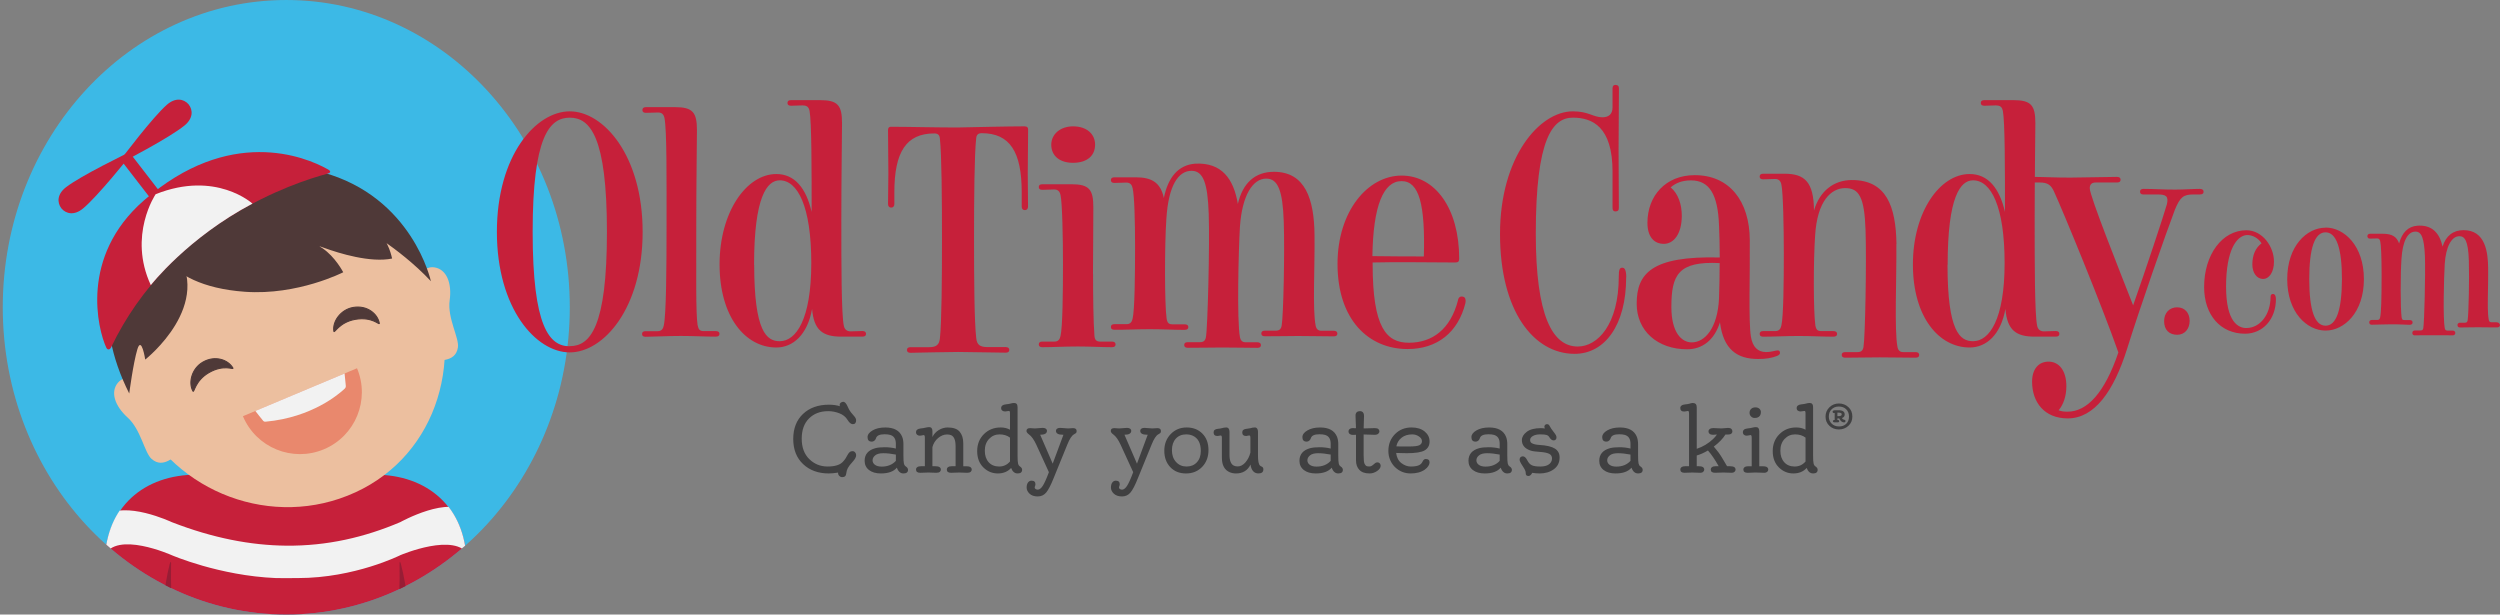 <svg xmlns="http://www.w3.org/2000/svg" xmlns:xlink="http://www.w3.org/1999/xlink" width="434.478" height="106.803" viewBox="0 0 434.478 106.803"><rect x="0" y="0" width="434.478" height="106.803" fill="#808080" stroke="none"/><path fill="#3CB9E6" d="M99.024 53.402c0 29.492-22.059 53.401-49.271 53.401s-49.273-23.908-49.273-53.401 22.06-53.4 49.272-53.4 49.272 23.908 49.272 53.4"/><defs><path id="a" d="M.48 53.402c0 29.492 22.06 53.401 49.271 53.401 27.213 0 49.272-23.909 49.272-53.401s-22.059-53.402-49.272-53.402c-27.211 0-49.271 23.91-49.271 53.402"/></defs><clipPath id="b"><use xlink:href="#a" overflow="visible"/></clipPath><path clip-path="url(#b)" fill="#C6203A" d="M81.125 98.433c0-10.54-7.137-15.938-15.94-15.938h-31.089c-8.803 0-15.939 5.398-15.939 15.938v5.819l10.188.032c-.485 7.227-1.31 14.903 3.839 22.992 0 0 6.579 1.436 17.593 1.436l17.799-1.436c5.149-8.089 4.926-17.573 3.84-22.992l9.709-.032v-5.819z"/><defs><path id="c" d="M.48 53.402c0 29.492 22.06 53.401 49.271 53.401 27.213 0 49.272-23.909 49.272-53.401s-22.059-53.402-49.272-53.402c-27.211 0-49.271 23.91-49.271 53.402"/></defs><clipPath id="d"><use xlink:href="#c" overflow="visible"/></clipPath><path clip-path="url(#d)" fill="#C6203A" d="M30.776 37.202l-1.577 1.216-8.035-10.398 1.579-1.216z"/><defs><path id="e" d="M.48 53.402c0 29.492 22.06 53.401 49.271 53.401 27.213 0 49.272-23.909 49.272-53.401s-22.059-53.402-49.272-53.402c-27.211 0-49.271 23.91-49.271 53.402"/></defs><clipPath id="f"><use xlink:href="#e" overflow="visible"/></clipPath><path clip-path="url(#f)" fill="#ECBF9F" d="M75.381 49.601c5.52 15.166-.876 31.85-16.426 37.075-14.43 4.851-30.894-2.677-36.414-17.844-5.521-15.166 1.833-31.766 16.425-37.076 14.592-5.312 30.896 2.678 36.415 17.845"/><defs><path id="g" d="M.48 53.402c0 29.492 22.06 53.401 49.271 53.401 27.213 0 49.272-23.909 49.272-53.401s-22.059-53.402-49.272-53.402c-27.211 0-49.271 23.91-49.271 53.402"/></defs><clipPath id="h"><use xlink:href="#g" overflow="visible"/></clipPath><path clip-path="url(#h)" fill="#ECBF9F" d="M23.794 66.273s-1.941-1.357-3.294.234c-1.352 1.59-.581 4.017 1.702 6.079 2.282 2.062 2.902 6.075 4.137 7.165 2.129 1.878 4.142-.737 5.164-1.179 1.02-.44-3.035-8.56-3.035-8.56l-4.674-3.739z"/><defs><path id="i" d="M.48 53.402c0 29.492 22.06 53.401 49.271 53.401 27.213 0 49.272-23.909 49.272-53.401s-22.059-53.402-49.272-53.402c-27.211 0-49.271 23.91-49.271 53.402"/></defs><clipPath id="j"><use xlink:href="#i" overflow="visible"/></clipPath><path clip-path="url(#j)" fill="#ECBF9F" d="M72.868 48.412s.614-2.288 2.675-1.938c2.059.351 3.026 2.704 2.604 5.751-.423 3.046 1.68 6.52 1.437 8.146-.424 2.807-3.646 2.1-4.713 2.418-1.066.318-3.179-8.509-3.179-8.509l1.176-5.868z"/><defs><path id="k" d="M.48 53.402c0 29.492 22.06 53.401 49.271 53.401 27.213 0 49.272-23.909 49.272-53.401s-22.059-53.402-49.272-53.402c-27.211 0-49.271 23.91-49.271 53.402"/></defs><clipPath id="l"><use xlink:href="#k" overflow="visible"/></clipPath><path clip-path="url(#l)" fill="#4F3938" d="M36.304 64.754c2.648-1.529 4.376-.433 4.172-.787-.825-1.431-3.08-2.264-5.22-1.027-1.936 1.115-2.546 3.602-1.72 5.032.204.356.324-1.807 2.768-3.218"/><defs><path id="m" d="M.48 53.402c0 29.492 22.06 53.401 49.271 53.401 27.213 0 49.272-23.909 49.272-53.401s-22.059-53.402-49.272-53.402c-27.211 0-49.271 23.91-49.271 53.402"/></defs><clipPath id="n"><use xlink:href="#m" overflow="visible"/></clipPath><path clip-path="url(#n)" stroke="#4F3938" stroke-width=".192" stroke-linecap="round" stroke-linejoin="round" stroke-miterlimit="10" d="M36.304 64.754c2.648-1.529 4.376-.433 4.172-.787-.825-1.431-3.08-2.264-5.22-1.027-1.936 1.115-2.546 3.602-1.72 5.032.204.356.324-1.807 2.768-3.218z" fill="none"/><defs><path id="o" d="M.48 53.402c0 29.492 22.06 53.401 49.271 53.401 27.213 0 49.272-23.909 49.272-53.401s-22.059-53.402-49.272-53.402c-27.211 0-49.271 23.91-49.271 53.402"/></defs><clipPath id="p"><use xlink:href="#o" overflow="visible"/></clipPath><path clip-path="url(#p)" fill="#4F3938" d="M61.73 55.499c3.012-.53 4.26 1.09 4.188.688-.286-1.628-2.119-3.179-4.552-2.75-2.2.389-3.625 2.515-3.338 4.142.07.402.922-1.588 3.702-2.08"/><defs><path id="q" d="M.48 53.402c0 29.492 22.06 53.401 49.271 53.401 27.213 0 49.272-23.909 49.272-53.401s-22.059-53.402-49.272-53.402c-27.211 0-49.271 23.91-49.271 53.402"/></defs><clipPath id="r"><use xlink:href="#q" overflow="visible"/></clipPath><path clip-path="url(#r)" stroke="#4F3938" stroke-width=".192" stroke-linecap="round" stroke-linejoin="round" stroke-miterlimit="10" d="M61.73 55.499c3.012-.53 4.26 1.09 4.188.688-.286-1.628-2.119-3.179-4.552-2.75-2.2.389-3.625 2.515-3.338 4.142.07.402.922-1.588 3.702-2.08z" fill="none"/><defs><path id="s" d="M.48 53.402c0 29.492 22.06 53.401 49.271 53.401 27.213 0 49.272-23.909 49.272-53.401s-22.059-53.402-49.272-53.402c-27.211 0-49.271 23.91-49.271 53.402"/></defs><clipPath id="t"><use xlink:href="#s" overflow="visible"/></clipPath><path clip-path="url(#t)" fill="#4F3938" d="M26.637 40.603s.784 9.018 15.929 10.104c9.192.658 17.083-3.391 17.083-3.391s-1.37-2.677-3.634-4.196c-.354-.236-1.004-.526.29-.054 2.657.97 8.079 2.639 11.84 1.865 0 0-.669-3.318-2.196-3.973-3.952-1.699 3.149 1.716 8.938 7.915 0 0-3.171-14.676-18.917-18.948-11.96-3.245-22.739 2.094-29.333 10.678"/><defs><path id="u" d="M.48 53.402c0 29.492 22.06 53.401 49.271 53.401 27.213 0 49.272-23.909 49.272-53.401s-22.059-53.402-49.272-53.402c-27.211 0-49.271 23.91-49.271 53.402"/></defs><clipPath id="v"><use xlink:href="#u" overflow="visible"/></clipPath><path clip-path="url(#v)" fill="#4F3938" d="M28.406 39.033c-10.407 4.536-12.335 16.659-5.946 29.353 0 0 .694-5.312 1.418-7.697.721-2.382 1.361 1.802 1.361 1.802s12.273-9.649 5.078-19.223c-2.242-2.983-1.911-4.235-1.911-4.235"/><defs><path id="w" d="M.48 53.402c0 29.492 22.06 53.401 49.271 53.401 27.213 0 49.272-23.909 49.272-53.401s-22.059-53.402-49.272-53.402c-27.211 0-49.271 23.91-49.271 53.402"/></defs><clipPath id="x"><use xlink:href="#w" overflow="visible"/></clipPath><path clip-path="url(#x)" fill="#C6203A" d="M56.764 30.228c-5.32 1.431-27.069 8.368-37.486 30.201-.131.271-.557.526-.808-.018-1.456-3.137-4.688-15.784 6.532-25.573 14.781-12.896 27.905-7.721 31.994-5.398.588.335.517.586-.232.788"/><defs><path id="y" d="M.48 53.402c0 29.492 22.06 53.401 49.271 53.401 27.213 0 49.272-23.909 49.272-53.401s-22.059-53.402-49.272-53.402c-27.211 0-49.271 23.91-49.271 53.402"/></defs><clipPath id="z"><use xlink:href="#y" overflow="visible"/></clipPath><path clip-path="url(#z)" fill="#F2F2F2" d="M27.048 33.753s-4.85 7.154-.84 15.8c0 0 6.403-8.222 17.669-14.166 0 0-6.349-5.822-16.829-1.634"/><defs><path id="A" d="M.48 53.402c0 29.492 22.06 53.401 49.271 53.401 27.213 0 49.272-23.909 49.272-53.401s-22.059-53.402-49.272-53.402c-27.211 0-49.271 23.91-49.271 53.402"/></defs><clipPath id="B"><use xlink:href="#A" overflow="visible"/></clipPath><path clip-path="url(#B)" fill="#C6203A" d="M20.348 28.669c1.666-.858 9.13-4.755 11.702-6.843 1.502-1.218 1.541-2.681.719-3.702h.001l-.003-.002-.004-.006c-.872-.979-2.32-1.183-3.771.099-2.48 2.189-7.542 8.886-8.676 10.402l.032.052"/><defs><path id="C" d="M.48 53.402c0 29.492 22.06 53.401 49.271 53.401 27.213 0 49.272-23.909 49.272-53.401s-22.059-53.402-49.272-53.402c-27.211 0-49.271 23.91-49.271 53.402"/></defs><clipPath id="D"><use xlink:href="#C" overflow="visible"/></clipPath><path clip-path="url(#D)" fill="#C6203A" d="M23.416 26.064c-1.165 1.469-6.429 8.039-8.976 10.16-1.484 1.238-2.927.994-3.77-.01l-.001.001-.003-.004-.003-.004.001-.001c-.793-1.045-.712-2.506.823-3.681 2.627-2.01 10.178-5.683 11.884-6.503l.045.042"/><defs><path id="E" d="M.48 53.402c0 29.492 22.06 53.401 49.271 53.401 27.213 0 49.272-23.909 49.272-53.401s-22.059-53.402-49.272-53.402c-27.211 0-49.271 23.91-49.271 53.402"/></defs><clipPath id="F"><use xlink:href="#E" overflow="visible"/></clipPath><path clip-path="url(#F)" fill="#E9886D" d="M62.046 63.998c2.3 5.475-.272 11.779-5.748 14.081-5.476 2.302-11.779-.272-14.08-5.747l19.828-8.334z"/><defs><path id="G" d="M.48 53.402c0 29.492 22.06 53.401 49.271 53.401 27.213 0 49.272-23.909 49.272-53.401s-22.059-53.402-49.272-53.402c-27.211 0-49.271 23.91-49.271 53.402"/></defs><clipPath id="H"><use xlink:href="#G" overflow="visible"/></clipPath><path clip-path="url(#H)" fill="#F2F2F2" d="M44.378 71.422l15.506-6.515.213 2.138c.015.197-.042.358-.181.491-1.009.961-5.725 5.008-13.725 5.745-.104.009-.279.037-.442-.133-.162-.168-1.371-1.726-1.371-1.726"/><defs><path id="I" d="M.48 53.402c0 29.492 22.06 53.401 49.271 53.401 27.213 0 49.272-23.909 49.272-53.401s-22.059-53.402-49.272-53.402c-27.211 0-49.271 23.91-49.271 53.402"/></defs><clipPath id="J"><use xlink:href="#I" overflow="visible"/></clipPath><path clip-path="url(#J)" fill="#F2F2F2" d="M29.708 104.106s17.802 6.267 39.603.087l-.406 5.598s-8.169 2.428-18.961 2.428l-19.607-2.169-.629-5.944z"/><defs><path id="K" d="M52.528 82.494h-18.431c-7.716 0-14.152 3.882-15.623 12.171 8.508 7.585 19.402 12.139 31.277 12.139 11.783 0 22.602-4.483 31.08-11.961-1.428-8.292-7.889-12.349-15.644-12.349h-12.659z"/></defs><clipPath id="L"><use xlink:href="#K" overflow="visible"/></clipPath><path clip-path="url(#L)" fill="#F2F2F2" d="M81.258 89.292c-2.976-3.396-11.699 1.453-11.699 1.453-6.148 2.617-12.69 4.159-19.837 4.088-6.133-.061-12.71-1.309-19.866-4.088 0 0-8.259-3.893-11.699-.976-3.883 3.294-2.168 11.698-.031 6.874 1.995-4.496 11.691-.169 11.691-.169s8.284 3.585 18.144 3.99c.216.011.923.012 1.676.011l2.14-.011c9.898 0 17.821-3.99 17.821-3.99s9.646-4.126 11.898.099c2.48 4.658 3.117-3.451-.238-7.281"/><defs><path id="M" d="M.48 53.402c0 29.492 22.06 53.401 49.271 53.401 27.213 0 49.272-23.909 49.272-53.401s-22.059-53.402-49.272-53.402c-27.211 0-49.271 23.91-49.271 53.402"/></defs><clipPath id="N"><use xlink:href="#M" overflow="visible"/></clipPath><path clip-path="url(#N)" fill="#E2BDA1" d="M19.861 104.371c-.022 5.72 1.134 11.519 2.751 16.565.403 1.257 1.451 3.285 2.483.597 0 0 .423 1.87 1.147 2.193.435.193 1.521-.076 1.555-1.704 0 0 1.136 3.059 2.443 2.439 1.098-.52-.118-4.669-.118-4.669s2.126 2.105 3.123 1.151c.501-.481-1.379-3.961-2.1-6.791-.586-2.299-1.014-5.823-1.29-9.961-.098-1.49-9.984-1.812-9.994.18"/><defs><path id="O" d="M.48 53.402c0 29.492 22.06 53.401 49.271 53.401 27.213 0 49.272-23.909 49.272-53.401s-22.059-53.402-49.272-53.402c-27.211 0-49.271 23.91-49.271 53.402"/></defs><clipPath id="P"><use xlink:href="#O" overflow="visible"/></clipPath><path clip-path="url(#P)" fill="#E2BDA1" d="M79.305 104.371c.024 5.72-1.132 11.519-2.75 16.565-.401 1.257-1.45 3.285-2.483.597 0 0-.422 1.87-1.147 2.193-.434.193-1.519-.076-1.555-1.704 0 0-1.137 3.059-2.443 2.439-1.097-.52.118-4.669.118-4.669s-2.125 2.105-3.123 1.151c-.501-.481 1.27-3.626 2.035-6.445.707-2.604.805-6.022 1.354-10.307.19-1.482 9.986-1.812 9.994.18"/><defs><path id="Q" d="M.48 53.402c0 29.492 22.06 53.401 49.271 53.401 27.213 0 49.272-23.909 49.272-53.401s-22.059-53.402-49.272-53.402c-27.211 0-49.271 23.91-49.271 53.402"/></defs><clipPath id="R"><use xlink:href="#Q" overflow="visible"/></clipPath><path clip-path="url(#R)" fill="#981D35" d="M29.854 104.182s-.205-2.294-.12-6.24c.006-.288-.087-.508-.24.069-.461 1.729-1.058 5.278-.84 5.363 1.05.405 1.2.808 1.2.808"/><defs><path id="S" d="M.48 53.402c0 29.492 22.06 53.401 49.271 53.401 27.213 0 49.272-23.909 49.272-53.401s-22.059-53.402-49.272-53.402c-27.211 0-49.271 23.91-49.271 53.402"/></defs><clipPath id="T"><use xlink:href="#S" overflow="visible"/></clipPath><path clip-path="url(#T)" fill="#981D35" d="M69.314 104.182s.206-2.294.121-6.24c-.006-.288.086-.508.24.069.461 1.729 1.149 5.278.838 5.399-1.048.407-1.199.772-1.199.772"/><path fill="#404041" d="M145.652 82.129c-.584.1-1.122.152-1.615.152-1.83 0-3.32-.541-4.463-1.621-1.145-1.08-1.716-2.538-1.716-4.369 0-1.832.566-3.283 1.701-4.354 1.134-1.071 2.635-1.605 4.502-1.605.7 0 1.338.088 1.91.267-.03-.078-.046-.173-.046-.287s.064-.222.195-.328c.129-.103.269-.154.419-.154.149 0 .289.072.419.218.129.142.281.415.456.817.175.4.424.774.749 1.125l.273.319c.234.269.35.51.35.725 0 .455-.191.685-.571.685-.313 0-.625-.255-.932-.762-.306-.508-.775-.884-1.407-1.131-.632-.245-1.278-.369-1.938-.369-1.381 0-2.493.424-3.337 1.268-.845.844-1.268 2.019-1.268 3.523s.44 2.687 1.317 3.543c.878.858 1.935 1.285 3.174 1.285s2.111-.258 2.619-.776c.259-.272.439-.498.54-.675l.251-.448c.228-.438.456-.685.685-.739.076-.021.18-.031.312-.031s.259.068.38.208c.122.141.183.304.183.491 0 .326-.207.712-.621 1.161s-.692.817-.837 1.1c-.145.285-.233.59-.263.914-.041.429-.274.645-.7.645-.188 0-.356-.069-.503-.213-.147-.14-.221-.311-.221-.51l.003-.074zm10.216-.854c-.557.67-1.484 1.006-2.778 1.006-.863 0-1.55-.199-2.06-.593-.51-.395-.765-.931-.765-1.606 0-1.121.622-1.851 1.864-2.193.422-.11.966-.165 1.633-.165s1.311.075 1.929.228v-.839c0-.835-.335-1.35-1.005-1.535-.239-.071-.558-.106-.959-.106-.857 0-1.352.227-1.484.683-.081.243-.226.419-.434.525-.091.046-.196.07-.312.07-.483 0-.724-.262-.724-.778 0-.442.292-.833.873-1.171.581-.341 1.317-.509 2.21-.509 1.512 0 2.489.535 2.93 1.604.147.366.221.796.221 1.295v1.97c0 .691.026 1.153.084 1.389.056.235.159.403.311.5.269.172.404.373.404.599 0 .421-.266.632-.796.632-.527 0-.909-.335-1.142-1.006zm-.174-2.275c-.823-.158-1.551-.236-2.189-.236-.637 0-1.106.126-1.408.377-.302.25-.452.536-.452.855 0 .321.14.585.419.789.279.205.669.307 1.172.307 1.029 0 1.849-.332 2.459-.997l-.001-1.095zm4.234 3.166c-.487 0-.731-.187-.731-.562 0-.183.076-.325.229-.429.152-.101.363-.149.631-.149h.677v-4.964c0-.304-.066-.455-.198-.455-.071 0-.163.016-.281.054-.118.034-.26.054-.426.054-.167 0-.315-.054-.442-.161-.126-.107-.19-.25-.19-.433 0-.385.273-.607.822-.663.289-.025.559-.069.81-.133.251-.063.473-.096.665-.096.371 0 .557.244.557.73v.998c.218-.486.576-.887 1.073-1.2.497-.31 1.023-.467 1.575-.467.984 0 1.681.247 2.093.746.412.496.617 1.167.617 2.008v3.982h.51c.639 0 .959.199.959.599 0 .142-.06.267-.183.377-.123.109-.33.163-.625.163l-1.34-.046-1.447.046c-.487 0-.731-.187-.731-.562 0-.183.076-.325.228-.429.153-.101.364-.149.632-.149h.662v-3.488c0-1.064-.269-1.704-.807-1.919-.188-.076-.413-.112-.677-.112-.543 0-1.061.207-1.557.623-.493.417-.822.946-.986 1.584v3.312h.51c.64 0 .959.199.959.599 0 .142-.06.267-.183.377-.122.109-.33.163-.625.163l-1.339-.046-1.441.048zm15.796-.843c-.573.638-1.345.958-2.314.958-.969 0-1.809-.351-2.519-1.055-.71-.701-1.065-1.645-1.065-2.832 0-1.184.388-2.166 1.165-2.94.775-.776 1.751-1.164 2.923-1.164.598 0 1.135.128 1.614.387v-2.807c0-.199-.018-.323-.049-.374-.033-.053-.081-.076-.142-.076l-.654.091c-.203 0-.37-.052-.499-.152-.129-.101-.194-.245-.194-.428 0-.384.277-.604.829-.662.377-.035.656-.084.842-.143.185-.06.384-.092.596-.092.392 0 .587.244.587.732v8.393c0 .691.028 1.153.084 1.389.055.235.16.403.311.5.264.172.397.368.397.585 0 .43-.261.648-.781.648s-.897-.32-1.131-.958zm-.196-5.27c-.493-.376-1.098-.561-1.815-.561-.718 0-1.324.263-1.819.785-.494.521-.742 1.203-.742 2.05 0 .845.226 1.514.676 2.009.452.495 1.057.74 1.813.74s1.385-.29 1.888-.874v-4.149zm10.962-1.649c.416 0 .624.172.624.516 0 .174-.055.299-.163.374l-.301.192c-.381.202-.767.794-1.158 1.773l-2.389 5.86c-.472 1.187-.898 2.009-1.278 2.468-.38.461-.875.691-1.481.691s-1.078-.161-1.416-.479c-.338-.322-.506-.674-.506-1.059 0-.387.081-.683.24-.892.159-.207.361-.312.604-.312.457 0 .686.207.686.619 0 .101-.022.201-.065.304-.043.101-.064.196-.064.285 0 .089.052.17.157.242.103.074.227.112.369.112.289 0 .577-.217.864-.647.286-.432.646-1.229 1.077-2.39l-2.2-4.801c-.401-.858-.822-1.444-1.263-1.76-.289-.208-.434-.41-.434-.608 0-.325.21-.486.631-.486l.822.054 1.362-.099c.243 0 .429.051.557.145.126.095.191.215.191.358 0 .461-.394.692-1.181.692l2.177 5.024 1.865-5.024h-.115c-.791 0-1.187-.231-1.187-.692 0-.143.061-.263.183-.358.123-.095.305-.145.548-.145l1.379.099.865-.056zm14.649 0c.416 0 .625.172.625.516 0 .174-.054.299-.164.374l-.302.192c-.378.202-.765.794-1.156 1.773l-2.389 5.86c-.472 1.187-.897 2.009-1.278 2.468-.38.461-.873.691-1.48.691s-1.078-.161-1.416-.479c-.338-.322-.507-.674-.507-1.059 0-.387.081-.683.241-.892.16-.207.361-.312.603-.312.458 0 .685.207.685.619 0 .101-.019.201-.064.304-.041.101-.063.196-.063.285 0 .089.054.17.157.242.104.074.226.112.37.112.288 0 .577-.217.863-.647.287-.432.645-1.229 1.077-2.39l-2.201-4.801c-.4-.858-.823-1.444-1.263-1.76-.29-.208-.434-.41-.434-.608 0-.325.209-.486.631-.486l.824.054 1.36-.099c.244 0 .427.051.556.145.126.095.191.215.191.358 0 .461-.393.692-1.181.692l2.176 5.024 1.864-5.024h-.113c-.791 0-1.187-.231-1.187-.692 0-.143.06-.263.182-.358.124-.095.304-.145.547-.145l1.38.099.866-.056zm1.208 3.932c0-1.16.368-2.124 1.107-2.894.738-.768 1.665-1.152 2.784-1.152 1.117 0 2.029.355 2.731 1.069.702.712 1.055 1.664 1.055 2.853 0 1.192-.368 2.168-1.1 2.927-.735.762-1.669 1.143-2.809 1.143-1.138 0-2.049-.37-2.738-1.106-.687-.735-1.03-1.683-1.03-2.84zm1.325-.085c0 .84.238 1.521.719 2.043.476.523 1.087.782 1.828.782.74 0 1.337-.244 1.79-.736.455-.493.681-1.151.681-1.97 0-1.364-.485-2.255-1.453-2.673-.319-.137-.679-.205-1.079-.205-.769 0-1.375.25-1.818.749-.447.5-.668 1.17-.668 2.01zm13.662 2.485c-.503 1.03-1.346 1.546-2.53 1.546-.385 0-.742-.068-1.073-.205-.918-.386-1.377-1.231-1.377-2.535v-3.42c0-.293-.065-.442-.198-.442l-.564.093c-.45 0-.678-.208-.678-.624 0-.371.245-.58.733-.624.289-.025.513-.062.677-.108l.387-.091c.094-.025.233-.037.412-.037.178 0 .314.067.412.205.094.136.142.31.142.524v4.027c0 1.02.259 1.65.77 1.887.188.086.409.13.662.13.478 0 .922-.233 1.333-.701.411-.468.701-1.036.869-1.714v-2.527c0-.191-.02-.312-.054-.364-.037-.051-.087-.078-.153-.078l-.53.093c-.454 0-.679-.208-.679-.624 0-.371.249-.58.747-.624.263-.025.479-.058.646-.1l.383-.099c.09-.025.223-.037.405-.037.18 0 .317.067.413.205.092.136.14.31.14.524v4.141c0 .953.117 1.54.348 1.758.072.066.165.121.283.168.202.081.304.24.304.479 0 .478-.284.716-.849.716-.564 0-.966-.283-1.204-.845-.09-.194-.148-.43-.177-.697zm14.106.539c-.56.67-1.486 1.006-2.781 1.006-.862 0-1.547-.199-2.059-.593-.509-.395-.765-.931-.765-1.606 0-1.121.623-1.851 1.864-2.193.422-.11.968-.165 1.634-.165.668 0 1.311.075 1.929.228v-.839c0-.835-.334-1.35-1.003-1.535-.239-.071-.559-.106-.959-.106-.859 0-1.352.227-1.484.683-.082.243-.224.419-.434.525-.09.046-.195.07-.312.07-.481 0-.723-.262-.723-.778 0-.442.291-.833.871-1.171.583-.341 1.318-.509 2.211-.509 1.512 0 2.489.535 2.931 1.604.145.366.221.796.221 1.295v1.97c0 .691.028 1.153.084 1.389.055.235.159.403.311.5.269.172.403.373.403.599 0 .421-.265.632-.795.632-.529 0-.911-.335-1.144-1.006zm-.178-2.275c-.822-.158-1.552-.236-2.187-.236-.636 0-1.107.126-1.409.377-.304.25-.452.536-.452.855 0 .321.139.585.418.789.279.205.672.307 1.172.307 1.031 0 1.848-.332 2.458-.997v-1.095zm5.728-4.543l1.925-.054c.299 0 .511.054.631.162.121.11.182.242.182.4 0 .158-.068.297-.205.42-.139.122-.344.181-.62.181-.278 0-.664-.013-1.156-.038l-.759-.021v3.652c0 .757.053 1.239.161 1.447.112.208.222.338.327.388.11.05.276.075.501.075.221 0 .436-.09.632-.269.195-.18.343-.3.436-.357.094-.059.216-.088.365-.088.15 0 .275.059.382.174.103.118.156.255.156.412 0 .33-.207.636-.622.917-.413.283-.846.422-1.304.422-.798 0-1.39-.206-1.778-.622-.387-.414-.583-.957-.583-1.633v-4.465c-.178.017-.371.021-.584.021-.208 0-.382-.056-.514-.168-.137-.108-.204-.256-.204-.438 0-.178.067-.319.204-.421.132-.102.299-.151.492-.151l.596.015-.015-.594-.029-.669-.02-.593-.01-.343c0-.257.07-.452.211-.58.141-.126.319-.189.533-.189.486 0 .731.282.731.845l-.062 2.162zm10.788 5.312c.447 0 .669.2.669.599 0 .184-.068.388-.208.614-.141.226-.345.436-.615.628-.628.448-1.453.671-2.466.671-1.018 0-1.901-.343-2.645-1.028-.371-.34-.669-.758-.892-1.257-.223-.495-.335-1.042-.335-1.636 0-1.158.38-2.125 1.142-2.902.761-.78 1.719-1.168 2.878-1.168.964 0 1.727.235 2.293.703.565.469.847 1.045.847 1.731 0 .686-.275 1.197-.829 1.534-.553.338-1.601.506-3.149.506-.413 0-1.023-.017-1.829-.045.092.786.397 1.375.914 1.768.518.396 1.058.591 1.622.591.563 0 1.01-.062 1.335-.186.329-.123.563-.341.71-.653.144-.315.329-.47.558-.47zm-5.107-2.2l.526.017c.171.004.725.009 1.659.009.932 0 1.545-.078 1.833-.23.29-.152.435-.382.435-.692s-.176-.585-.525-.823c-.35-.238-.739-.357-1.165-.357-.748 0-1.361.188-1.843.57-.482.379-.79.882-.92 1.506zm18.139 3.706c-.557.67-1.485 1.006-2.779 1.006-.862 0-1.548-.199-2.058-.593-.512-.395-.766-.931-.766-1.606 0-1.121.622-1.851 1.865-2.193.42-.11.965-.165 1.633-.165.666 0 1.31.075 1.927.228v-.839c0-.835-.336-1.35-1.003-1.535-.237-.071-.559-.106-.956-.106-.86 0-1.354.227-1.486.683-.082.243-.226.419-.434.525-.091.046-.197.07-.31.07-.484 0-.724-.262-.724-.778 0-.442.291-.833.87-1.171.583-.341 1.318-.509 2.211-.509 1.513 0 2.492.535 2.93 1.604.148.366.223.796.223 1.295v1.97c0 .691.025 1.153.082 1.389.057.235.161.403.313.5.268.172.404.373.404.599 0 .421-.268.632-.796.632-.531 0-.913-.335-1.146-1.006zm-.177-2.275c-.822-.158-1.551-.236-2.189-.236-.634 0-1.103.126-1.406.377-.302.25-.453.536-.453.855 0 .321.139.585.42.789.277.205.669.307 1.17.307 1.032 0 1.85-.332 2.458-.997v-1.095zm6.944 3.281c-.44 0-.866-.036-1.278-.108-.207.365-.425.55-.653.55-.327 0-.485-.149-.485-.451 0-.262-.07-.508-.203-.736l-.353-.57c-.341-.507-.511-.864-.511-1.068 0-.202.058-.35.175-.448.115-.097.247-.145.388-.145.277 0 .532.223.758.667.223.443.492.738.803.885.307.146.795.22 1.46.22.98 0 1.615-.278 1.91-.836.091-.166.14-.348.14-.548 0-.395-.173-.676-.521-.841-.345-.164-.879-.27-1.604-.315-.727-.045-1.261-.125-1.606-.235-1.004-.341-1.507-.943-1.507-1.813 0-.53.281-1.011.841-1.441.56-.426 1.383-.641 2.462-.641.228 0 .456.019.687.059-.055-.14-.079-.261-.079-.356 0-.098.045-.186.131-.27.086-.084.192-.127.323-.127.13 0 .23.034.301.101.07.065.153.188.244.368.092.182.266.438.525.77.26.332.418.56.481.686.065.125.097.256.097.397 0 .144-.044.264-.132.358-.09.097-.206.146-.355.146-.279 0-.53-.185-.753-.556-.111-.188-.272-.318-.485-.389-.216-.07-.586-.104-1.113-.104-.528 0-.951.094-1.268.283-.317.191-.475.416-.475.673 0 .26.081.441.241.543.301.193.769.306 1.401.342 1.218.07 2.102.278 2.655.625.55.343.826.86.826 1.543 0 .879-.336 1.562-1.007 2.051-.671.488-1.491.731-2.461.731zm15.965-1.006c-.561.67-1.487 1.006-2.78 1.006-.862 0-1.548-.199-2.06-.593-.509-.395-.765-.931-.765-1.606 0-1.121.624-1.851 1.868-2.193.419-.11.964-.165 1.63-.165.667 0 1.31.075 1.929.228v-.839c0-.835-.335-1.35-1.004-1.535-.239-.071-.558-.106-.958-.106-.857 0-1.353.227-1.485.683-.079.243-.224.419-.433.525-.09.046-.196.07-.313.07-.48 0-.721-.262-.721-.778 0-.442.29-.833.871-1.171.582-.341 1.319-.509 2.21-.509 1.514 0 2.491.535 2.931 1.604.147.366.221.796.221 1.295v1.97c0 .691.029 1.153.084 1.389.058.235.161.403.312.5.269.172.403.373.403.599 0 .421-.265.632-.796.632-.529 0-.912-.335-1.144-1.006zm-.178-2.275c-.823-.158-1.552-.236-2.186-.236-.638 0-1.108.126-1.409.377-.303.25-.453.536-.453.855 0 .321.139.585.42.789.277.205.669.307 1.171.307 1.029 0 1.849-.332 2.457-.997v-1.095zm12.156 3.166l-1.391-.046-.771.024c-.199.014-.399.021-.602.021-.485 0-.728-.187-.728-.562 0-.183.075-.325.227-.429.152-.101.362-.149.63-.149h.655v-9.15c0-.304-.06-.455-.183-.455l-.137.015-.184.046c-.125.025-.242.038-.349.038-.445 0-.667-.205-.667-.617 0-.162.07-.302.212-.416.142-.113.362-.184.659-.211.298-.027.516-.062.66-.102l.342-.101c.092-.024.191-.037.297-.037.461 0 .692.246.692.739v7.223c1.061-.35 2.005-.914 2.83-1.691.27-.255.498-.517.68-.791l-.686.047c-.242 0-.434-.053-.572-.159-.142-.108-.21-.249-.21-.426 0-.174.072-.312.221-.421.146-.107.358-.16.63-.16l1.383.061 1.149-.092c.269 0 .466.055.584.167.12.112.18.248.18.413 0 .384-.265.578-.801.578h-.241l-.152-.015c-.447.714-1.125 1.418-2.033 2.107.559.634 1.026 1.263 1.399 1.879l.908 1.532h.518c.639 0 .958.199.958.599 0 .142-.062.267-.183.377-.124.109-.282.163-.48.163l-1.469-.046-.769.024c-.198.014-.424.021-.678.021-.486 0-.729-.187-.729-.562 0-.183.076-.325.228-.429.153-.101.362-.149.631-.149h.517c-.639-1.132-1.261-2.045-1.866-2.734-.674.401-1.323.69-1.949.868v1.866h.345c.637 0 .957.199.957.599 0 .142-.06.267-.183.377-.121.113-.282.166-.479.166zm11.117 0l-1.432-.046-.479.009-.335.017c-.254.014-.479.021-.67.021-.492 0-.737-.187-.737-.562 0-.183.077-.325.232-.429.153-.101.36-.149.622-.149h.591v-4.965c0-.304-.065-.455-.196-.455l-.288.054c-.129.034-.272.054-.431.054-.161 0-.306-.054-.431-.161-.126-.107-.189-.25-.189-.433 0-.385.272-.607.821-.663.341-.031.617-.077.833-.138.217-.06.425-.091.628-.091.383 0 .571.244.571.73v6.068h.601c.639 0 .959.199.959.599 0 .142-.062.267-.186.377-.126.11-.287.163-.484.163zm-.607-10.549c0 .493-.21.813-.626.959-.118.041-.282.061-.497.061-.212 0-.408-.086-.584-.252-.18-.167-.266-.385-.266-.654s.091-.493.276-.668c.185-.178.429-.268.731-.268.303 0 .538.08.707.24.171.16.259.352.259.582zm7.955 9.706c-.574.638-1.347.958-2.316.958-.969 0-1.81-.351-2.519-1.055-.71-.701-1.065-1.645-1.065-2.832 0-1.184.388-2.166 1.165-2.94.775-.776 1.749-1.164 2.92-1.164.601 0 1.139.128 1.616.387v-2.807c0-.199-.017-.323-.052-.374-.031-.053-.078-.076-.138-.076l-.657.091c-.203 0-.37-.052-.5-.152-.126-.101-.192-.245-.192-.428 0-.384.275-.604.828-.662.378-.035.657-.084.844-.143.184-.06.384-.092.596-.092.39 0 .586.244.586.732v8.393c0 .691.029 1.153.086 1.389.055.235.158.403.311.5.264.172.395.368.395.585 0 .43-.26.648-.78.648s-.894-.32-1.128-.958zm-.198-5.27c-.492-.376-1.098-.561-1.817-.561-.716 0-1.321.263-1.817.785-.494.521-.741 1.203-.741 2.05 0 .845.226 1.514.677 2.009.45.495 1.055.74 1.811.74s1.383-.29 1.887-.874v-4.149zm5.786-1.418c-.651 0-1.199-.214-1.645-.638-.446-.423-.667-.953-.667-1.595 0-.638.226-1.176.674-1.618.449-.439 1-.663 1.65-.663.648 0 1.199.214 1.657.638.455.425.68.969.68 1.628 0 .66-.227 1.199-.687 1.618-.456.421-1.012.63-1.662.63zm.038-.522c.521 0 .939-.154 1.252-.465.317-.311.474-.728.474-1.252s-.162-.946-.485-1.266c-.326-.32-.749-.48-1.268-.48-.521 0-.945.162-1.267.483-.322.324-.485.739-.485 1.25s.171.927.501 1.248c.335.322.757.482 1.278.482zm.98-2.087c0 .311-.163.521-.487.631.094.153.207.248.337.279l.129.033c.111.019.166.094.166.218l-.061.15c-.044.046-.102.069-.178.069-.247 0-.458-.106-.63-.325-.074-.086-.149-.209-.228-.373h-.315v.284h.116l.151.059.055.129-.05.141c-.032.048-.085.071-.154.071h-.681c-.069 0-.124-.02-.163-.059l-.06-.147.06-.14.163-.054h.089v-1.224l-.144.015c-.064 0-.119-.022-.158-.07-.043-.045-.062-.099-.062-.163 0-.062.037-.121.108-.175.073-.053.191-.08.358-.08h.582c.701.001 1.057.246 1.057.731zm-1.06.293c.361 0 .541-.101.541-.3 0-.111-.031-.182-.091-.216-.121-.066-.293-.098-.518-.098h-.081l-.06.005v.608l.209.001z"/><path d="M378.41 53.402c-1.38 0-2.307.968-2.307 2.412 0 1.498.87 2.368 2.271 2.368 1.28 0 2.166-.991 2.166-2.412-.003-1.437-.881-2.355-2.138-2.355m16.677-2.317l-.087-.009c-.185 0-.388.13-.388.483 0 3.098-1.816 5.438-4.221 5.438-1.312 0-3.511-.932-3.511-7.183 0-6.385 1.835-8.821 3.554-8.972.98-.071 2.078.532 2.609 1.439-1.049.774-1.598 2.038-1.598 3.677 0 1.45.773 2.513 1.884 2.513.931 0 1.877-1.037 1.877-3.02 0-2.576-1.975-5.447-4.803-5.447-4.184 0-7.338 4.227-7.338 9.857 0 4.88 2.851 8.118 7.103 8.123 3.116 0 5.377-2.532 5.377-6.017-.03-.402-.078-.836-.465-.885m9.087-11.526c-3.225 0-6.659 3.136-6.659 8.945 0 5.798 3.431 8.939 6.668 8.939 3.228 0 6.66-3.135 6.66-8.942-.009-5.823-3.434-8.964-6.671-8.964m.002 17.057c-1.879 0-2.829-2.732-2.829-8.112 0-5.383.95-8.114 2.829-8.114 1.88 0 2.851 2.754 2.851 8.118-.02 5.403-.968 8.109-2.852 8.109m29.785-.6h-.938c-.285 0-.424-.127-.48-.432-.21-1.097-.173-2.794-.133-5.253.022-1.249.041-2.537.028-3.701-.027-2.84-.498-6.622-4.27-6.622-1.809 0-3.063.982-3.652 2.851-.55-2.446-1.856-3.637-3.987-3.637l-.398.014c-1.589.131-2.658 1.17-3.169 3.092-.397-1.196-1.255-1.694-2.847-1.694h-2.18c-.438 0-.485.29-.485.412 0 .145.048.435.483.435l.616-.016.601-.018c.302 0 .435.145.531.483.152.628.242 2.851.242 5.929 0 4.154-.084 6.603-.249 7.289-.062.327-.208.467-.475.467h-.94c-.438 0-.485.29-.485.413 0 .145.048.435.483.417.505 0 .722-.016 1.283-.033.634-.018 1.291-.039 2.008-.039.697 0 1.353 0 1.981.039l1.256.048c.455 0 .523-.259.523-.417 0-.153-.068-.413-.523-.413h-.937c-.273 0-.38-.072-.443-.46-.218-1.425-.209-7.581-.032-10.108.186-3.097 1.054-4.801 2.438-4.801 1.076 0 1.498 1.16 1.643 4.252.108 3.206-.109 11.598-.286 12.534-.056.29-.179.395-.475.395h-.94c-.438 0-.488.29-.488.435 0 .145.048.435.483.416.513 0 .752-.009 1.323-.018 1.274-.017 2.687-.017 3.914 0 .555 0 .773 0 1.256.018.438 0 .489-.289.489-.416 0-.123-.051-.413-.489-.413h-.865c-.285 0-.426-.125-.479-.43-.316-1.638-.153-8.653 0-11.173.195-2.96 1.174-4.801 2.546-4.801.911 0 1.546.725 1.643 4.262.101 3.041-.036 9.404-.212 10.373-.059.298-.181.398-.479.398h-.798c-.437 0-.485.289-.485.413 0 .145.048.435.483.416l1.254-.016c.579-.009 1.178-.02 1.826-.02.699 0 1.401 0 2.029.02h1.305c.437 0 .487-.29.487-.416-.048-.165-.121-.455-.556-.455m-334.892-36.673c5.847 0 12.66 7.634 12.66 20.952s-6.813 20.94-12.67 20.94c-5.837 0-12.66-7.586-12.66-20.94s6.822-20.953 12.66-20.953m.01 40.806c3.532 0 6.455-3.287 6.455-19.853 0-16.569-2.923-19.854-6.455-19.854-3.533 0-6.455 3.284-6.455 19.854 0 16.543 2.917 19.877 6.444 19.877m22.251-3.618c.12.725.387.966.966.974h2.134c.485 0 .676.193.676.483 0 .303-.184.487-.669.487-1.766 0-3.779-.122-6.031-.122-2.313 0-4.325.122-6.15.145-.428 0-.608-.184-.608-.487s.18-.489.608-.489h2.129c.611 0 .915-.366 1.037-.974.427-1.95.484-9.927.484-17.478 0-7.555.063-16.568-.362-18.576-.122-.612-.427-.974-1.097-.974l-2.13.059c-.428 0-.609-.184-.609-.488s.178-.499.608-.503h5.054c3.107 0 3.817.918 3.817 4.011 0 1.706-.119 9.503-.119 16.87.015 8.068-.103 14.784.235 17.055m18.358-38.241l-2.132.063c-.426 0-.611-.182-.611-.488 0-.305.185-.488.611-.488h5.055c3.107 0 3.817.918 3.817 4.019 0 1.706-.12 9.5-.12 16.864 0 7.538 0 16.38.435 18.332.123.628.532.966 1.16.973l2.069-.061c.426 0 .628.193.628.489 0 .303-.185.487-.611.487h-3.711c-3.169 0-4.751-1.095-5.055-4.811-.793 4.446-3.291 6.7-6.214 6.7-5.361 0-9.865-5.3-9.865-14.436 0-9.134 4.689-15.712 9.865-15.712 3.168 0 5.17 2.416 6.137 6.578 0-7.248 0-15.652-.362-17.539-.121-.611-.411-.949-1.088-.949m-8.535 27.687c0 11.645 2.174 13.288 4.445 13.277 2.799 0 5.478-3.72 5.478-13.581 0-9.869-2.374-14.377-5.478-14.377-2.191-.009-4.465 2.794-4.465 14.68m47.094-24.052c.367 0 .532.193.532.55l-.063 7.634.048 5.754c0 .428-.244.611-.551.611-.305 0-.547-.183-.547-.611v-2.525c0-7.006-2.071-10.234-6.944-10.234-.67 0-.913.305-.972.913-.308 2.802-.369 10.536-.369 17.443 0 6.861.048 14.496.387 17.295.119 1.111.628 1.498 1.884 1.521h3.227c.43 0 .628.193.628.483 0 .307-.18.488-.609.488-1.828 0-5.968-.122-8.283-.122-2.314 0-6.456.122-8.281.145-.428 0-.609-.181-.609-.488 0-.304.181-.487.609-.487h3.229c1.277 0 1.763-.426 1.886-1.521.305-2.802.364-10.417.364-17.295 0-6.885-.058-14.619-.364-17.421-.059-.608-.304-.913-.976-.913-4.872 0-6.94 3.227-6.94 10.234v2.046c0 .427-.245.609-.55.609-.305 0-.547-.183-.547-.609l.059-5.276-.059-7.611c0-.369.182-.55.485-.55 3.046 0 8.794.145 11.693.123 2.924-.054 8.607-.199 11.651-.199m11.804 25.595c0 3.769.048 8.456.242 10.839.061.725.387.966.966.975h2.074c.424 0 .628.193.628.487 0 .304-.182.489-.606.489-1.769 0-3.719-.124-5.974-.124-2.317 0-4.326.124-6.155.124-.427 0-.609-.185-.609-.489s.182-.487.609-.487h2.13c.611 0 .914-.367 1.04-.975.361-1.521.426-7.676.426-12.486 0-4.506-.123-10.719-.426-11.997-.126-.609-.43-.978-1.101-.978l-2.07.063c-.427 0-.609-.18-.609-.485s.182-.488.609-.488h5.057c3.108 0 3.817.918 3.817 4.018.015 1.722-.062 9.018-.062 11.53m-3.451-25.607c2.44 0 3.817 1.401 3.817 3.169 0 1.949-1.401 3.167-3.84 3.167-2.254 0-3.779-1.156-3.779-3.167.023-1.769 1.503-3.171 3.823-3.171m28.605 13.501c.85-3.712 3.047-5.6 6.272-5.6 5.42 0 7.006 4.687 7.055 11.065.062 5.847-.363 12.805.193 15.647.123.676.483.918 1.015.914h2.133c.427 0 .628.193.628.483 0 .304-.182.489-.609.489-1.767 0-3.961-.062-6.212-.062-2.132 0-3.959.062-5.787.048-.426 0-.609-.185-.609-.489 0-.305.184-.485.609-.485h1.89c.608 0 .916-.245 1.034-.855.305-1.643.547-12.662.367-18.083-.182-5.48-1.037-7.491-3.047-7.491-2.313 0-4.203 2.865-4.57 8.408-.241 4.018-.547 16.235 0 19.124.122.676.483.918 1.015.913h2.008c.427 0 .628.193.628.483 0 .303-.182.485-.609.485-1.766 0-3.836-.059-6.088-.059-2.136 0-4.205.059-6.031.048-.427 0-.609-.183-.609-.485 0-.306.182-.488.609-.488h2.13c.609 0 .915-.244 1.035-.855.305-1.643.673-16.017.488-21.437-.182-5.42-.975-7.492-2.984-7.492-2.251 0-4.019 2.437-4.38 8.408-.312 4.383-.312 14.931.048 17.296.12.725.387.966.966.972h2.13c.489 0 .676.193.676.483 0 .305-.181.487-.67.487-1.765 0-3.776-.119-6.028-.119-2.314 0-4.326.119-6.156.097-.423 0-.605-.181-.605-.487 0-.304.182-.487.605-.487h2.134c.611 0 .913-.365 1.039-.972.362-1.524.424-7.675.424-12.487 0-4.505-.12-8.892-.424-10.173-.126-.608-.428-.973-1.099-.973l-2.074.061c-.423 0-.605-.184-.605-.489 0-.304.182-.487.605-.487h3.72c2.741 0 4.3.87 4.88 3.594.73-3.594 2.498-5.724 5.419-5.965 4.64-.255 6.716 2.645 7.441 6.993m38.248 16.741c.118-.547.424-.732.913-.609.426.097.483.628.387 1.111-1.276 5.118-4.932 7.98-10.046 7.98-6.7 0-12.18-4.996-12.18-14.8 0-9.134 5.236-15.347 11.144-15.347 5.785 0 10.002 5.653 10.002 14.434 0 .488-.181.669-.67.669-4.325 0-10.049-.119-14.373 0v.244c0 11.065 2.368 13.723 6.33 13.704 4.045-.013 7.21-2.332 8.514-7.405m-9.828-20.681c-3.104 0-4.932 4.203-5.055 13.034 2.558.048 6.33.048 8.939.059.256-9.035-.821-13.094-3.865-13.094m39.026 16.743c0 8.283-3.714 13.275-8.95 13.275-7.126 0-12.973-7.428-12.973-20.831 0-13.337 6.822-21.314 12.666-21.314 2.741 0 3.479 1.015 5.122 1.037 1.156 0 1.766-.609 1.766-1.705v-3.314c0-.424.184-.609.487-.609.43 0 .628.193.628.609 0 1.828-.063 8.247-.063 10.582 0 2.271.048 8.311.048 10.185 0 .427-.181.608-.611.608-.303 0-.487-.181-.487-.608v-6.33c0-7.799-3.526-9.357-6.883-9.357-3.53 0-6.454 3.591-6.454 20.158 0 14.303 2.899 19.618 7.296 19.618 3.412 0 7.126-3.775 7.126-12.18 0-1.097.122-1.521.608-1.521.429-.018.69.465.69 1.673m16.308 7.758c-.973 3.168-3.106 4.75-5.725 4.75-5.115 0-8.769-3.168-8.769-7.918 0-5.235 2.556-8.342 14.435-8.038 0-2.132-.063-4.084-.122-5.481-.184-5.543-1.706-7.917-4.874-7.917-1.523 0-2.617.426-3.533 1.216 1.341 1.111 1.933 2.996 1.933 4.934 0 3.164-1.405 4.874-3.11 4.88-1.765 0-2.86-1.282-2.86-3.656 0-4.689 3.165-8.284 8.222-8.284 6.029 0 9.519 4.494 9.567 11.258.061 5.847-.243 14.061.193 16.806.307 1.836 1.208 2.658 2.609 2.682.608 0 1.217-.122 1.708-.244.487-.123.676 0 .725.244.062.303-.059.488-.487.67-.912.366-2.012.548-3.287.532-3.639.014-6.069-1.629-6.649-6.412m-.035-10.253c-7.249-.367-8.404 2.069-8.404 7.634 0 4.397 1.74 6.137 3.527 6.148 2.314 0 4.506-2.495 4.75-7.609.063-1.961.114-4.087.114-6.165m30.708-3.3c.061 5.85-.366 14.979.193 17.846.119.676.483.918 1.015.915h2.13c.43 0 .628.193.628.485 0 .307-.181.488-.611.488-1.766 0-3.956-.059-6.212-.059-2.132 0-4.203.059-6.027.059-.428 0-.612-.181-.612-.488 0-.303.184-.485.612-.485h2.13c.609 0 .913-.243 1.035-.851.303-1.645.548-14.862.366-20.282-.185-5.848-1.159-7.368-3.531-7.368-2.44 0-4.874 2.191-5.239 8.284-.303 4.382-.303 13.191.048 15.588.122.725.387.966.966.974h2.13c.491 0 .676.193.676.489 0 .303-.178.487-.67.487-1.762 0-3.775-.122-6.027-.122-2.313 0-4.325.122-6.151.122-.427 0-.607-.184-.607-.487s.18-.489.607-.489h2.129c.611 0 .916-.362 1.039-.974.363-1.523.424-7.675.424-12.486 0-4.503-.122-10.716-.424-11.997-.123-.609-.428-.974-1.097-.974l-2.071.059c-.427 0-.607-.184-.607-.487 0-.305.18-.488.607-.488h3.715c3.533 0 5.074 1.45 5.122 6.394.977-3.349 3.412-5.297 6.582-5.297 5.962-.003 7.655 4.49 7.752 11.158m17.397-24.131l-2.132.063c-.426 0-.608-.182-.608-.488 0-.305.182-.488.608-.488h5.054c3.108 0 3.817.918 3.817 4.019 0 1.706-.12 9.5-.12 16.864 0 7.538 0 16.38.435 18.332.12.628.532.966 1.16.973l2.072-.061c.426 0 .628.193.628.489 0 .303-.183.487-.608.487h-3.716c-3.169 0-4.751-1.095-5.055-4.811-.794 4.446-3.29 6.7-6.212 6.7-5.359 0-9.865-5.3-9.865-14.436 0-9.134 4.688-15.712 9.865-15.712 3.167 0 5.17 2.416 6.137 6.578 0-7.248 0-15.652-.366-17.539-.12-.611-.416-.949-1.092-.949m-8.528 27.687c0 11.645 2.174 13.288 4.445 13.277 2.798 0 5.476-3.72 5.476-13.581 0-9.869-2.372-14.377-5.476-14.377-2.191-.009-4.422 2.794-4.422 14.68m36.481-12.218h-2.438c-.426 0-.608-.184-.608-.489 0-.302.182-.487.608-.487 1.825 0 3.817.145 5.557.122 1.643 0 3.048-.122 4.203-.122.487 0 .676.193.676.487 0 .305-.184.489-.67.483h-1.095c-1.705 0-2.318.426-3.23 2.678-1.461 3.837-6.172 17.281-8.303 24.163-2.317 7.372-5.665 12.059-10.292 12.08-4.083 0-6.215-2.803-6.215-6.396 0-2.132 1.097-3.472 2.865-3.472 1.765 0 3.092 1.498 3.092 4.252 0 1.826-.546 3.228-1.339 4.204.49.193.966.242 1.546.242 3.408 0 6.456-3.288 8.832-10.293-2.865-8.16-9.686-24.724-11.209-28.015-.487-1.034-1.035-1.523-2.437-1.523h-1.397c-.488 0-.671-.184-.671-.487 0-.307.184-.489.671-.489 1.765 0 4.494.145 6.765.124 2.313 0 6.211-.124 8.036-.124.43 0 .628.193.628.489 0 .302-.181.487-.611.487h-3.711c-.732 0-1.037.366-1.037 1.015 0 1.353 5.17 14.303 7.538 20.34 2.129-6.027 5.318-15.636 5.87-17.584.321-1.401-.173-1.691-1.623-1.691" fill="#C6203A"/></svg>